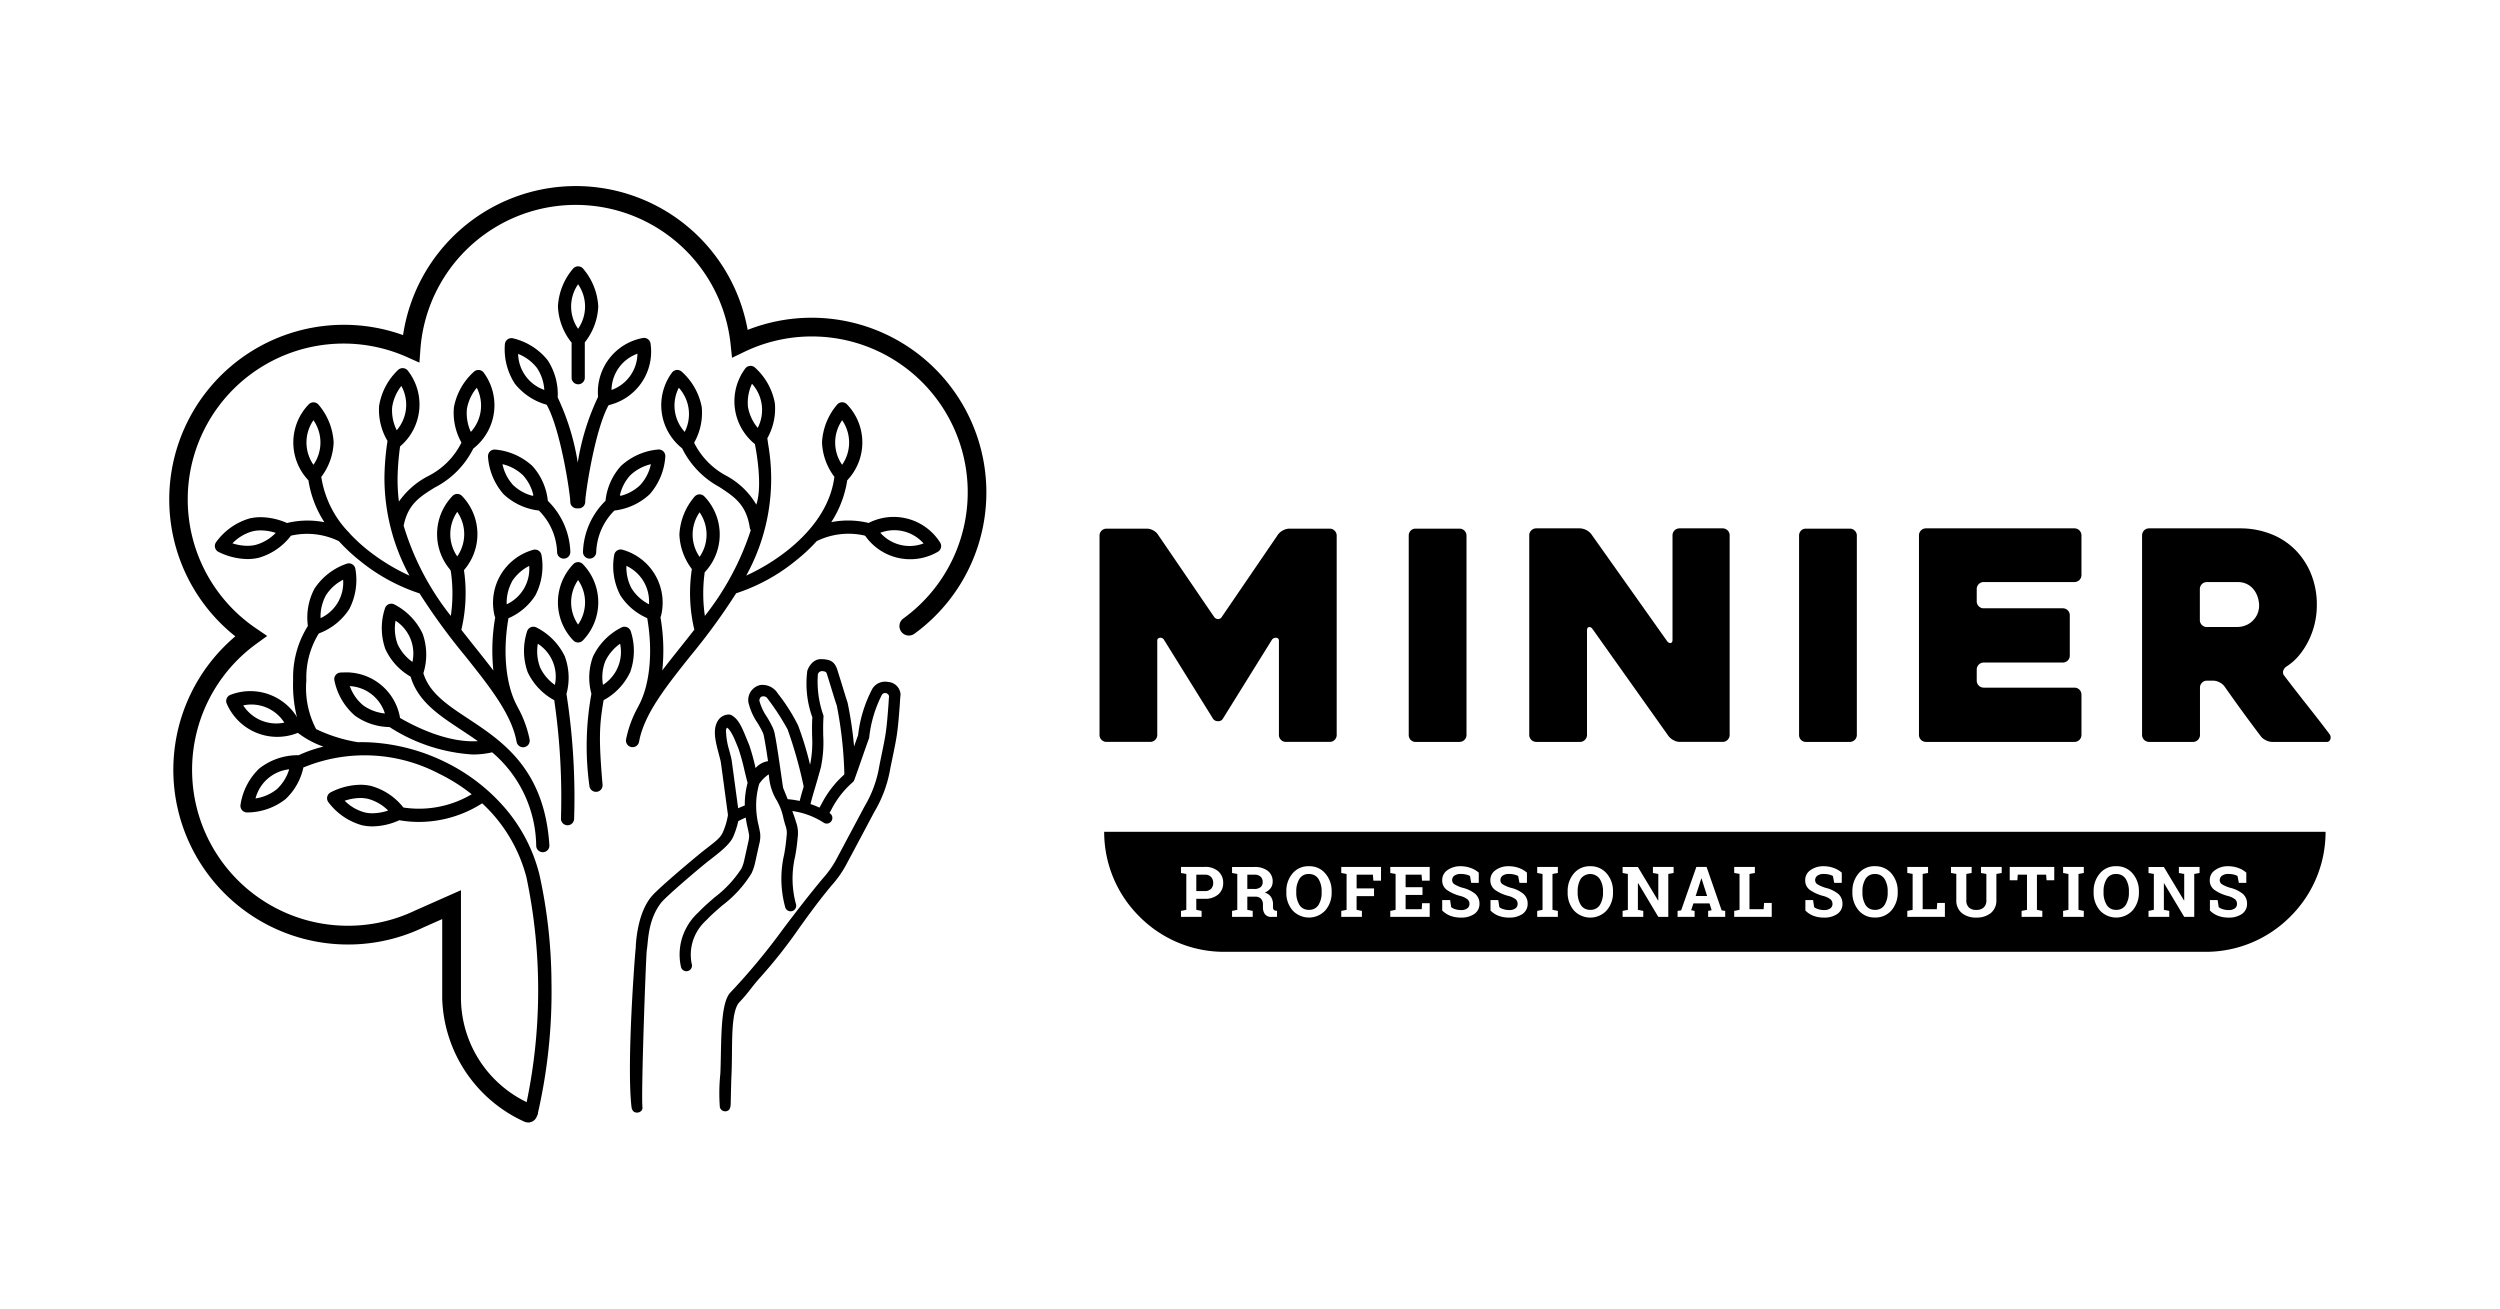 <svg xmlns="http://www.w3.org/2000/svg" xmlns:xlink="http://www.w3.org/1999/xlink" width="235" height="123" viewBox="0 0 235 123"><defs><clipPath id="clip-minier-solutions-logo"><rect width="235" height="123"></rect></clipPath></defs><g id="minier-solutions-logo" clip-path="url(#clip-minier-solutions-logo)"><g id="Groupe_4709" data-name="Groupe 4709" transform="translate(18156.684 -3260.51)"><path id="Trac&#xE9;_13" data-name="Trac&#xE9; 13" d="M100.061,208.572V227.3a.638.638,0,0,1-.191.466.629.629,0,0,1-.464.192h-4.12a.625.625,0,0,1-.464-.192.633.633,0,0,1-.191-.466v-8.83a.262.262,0,0,0-.248-.3.435.435,0,0,0-.413.192l-4.618,7.431a.478.478,0,0,1-.44.219.548.548,0,0,1-.467-.219l-4.618-7.431a.377.377,0,0,0-.384-.192.262.262,0,0,0-.248.3v8.83a.654.654,0,0,1-.654.658H78.422a.626.626,0,0,1-.464-.192.633.633,0,0,1-.191-.466V208.572a.653.653,0,0,1,.655-.658h3.82a1.2,1.2,0,0,1,.573.164,1.155,1.155,0,0,1,.437.384l5.277,7.733a.474.474,0,0,0,.384.219.408.408,0,0,0,.357-.219l5.278-7.733a1.4,1.4,0,0,1,.463-.384,1.2,1.2,0,0,1,.575-.164h3.819a.631.631,0,0,1,.464.192.642.642,0,0,1,.191.466" transform="translate(-18131.096 3102.29)"></path><path id="Trac&#xE9;_14" data-name="Trac&#xE9; 14" d="M126.552,227.959h-4.12a.617.617,0,0,1-.478-.192.658.658,0,0,1-.178-.466V208.572a.663.663,0,0,1,.178-.467.619.619,0,0,1,.478-.192h4.12a.628.628,0,0,1,.463.192.636.636,0,0,1,.191.467V227.3a.654.654,0,0,1-.654.658" transform="translate(-18146.039 3102.29)"></path><path id="Trac&#xE9;_15" data-name="Trac&#xE9; 15" d="M157.764,208.53v18.756a.655.655,0,0,1-.656.658h-4.051a1.207,1.207,0,0,1-.574-.164,1.417,1.417,0,0,1-.466-.384l-7.143-10.064c-.11-.145-.223-.205-.341-.178s-.178.133-.178.315v9.817a.628.628,0,0,1-.194.466.635.635,0,0,1-.468.193h-4.105a.657.657,0,0,1-.662-.658V208.53a.656.656,0,0,1,.658-.658H143.7a1.452,1.452,0,0,1,1.042.521l7.13,10.063c.11.147.223.211.343.192s.178-.118.178-.3V208.53a.654.654,0,0,1,.658-.658h4.058a.656.656,0,0,1,.658.658" transform="translate(-18151.861 3102.304)"></path><path id="Trac&#xE9;_16" data-name="Trac&#xE9; 16" d="M182.105,227.959h-4.12a.617.617,0,0,1-.478-.192.658.658,0,0,1-.178-.466V208.572a.663.663,0,0,1,.178-.467.619.619,0,0,1,.478-.192h4.12a.628.628,0,0,1,.463.192.636.636,0,0,1,.191.467V227.3a.654.654,0,0,1-.654.658" transform="translate(-18164.9 3102.29)"></path><path id="Trac&#xE9;_17" data-name="Trac&#xE9; 17" d="M199.824,213.576v1.152a.636.636,0,0,0,.192.466.629.629,0,0,0,.466.192h7.431a.653.653,0,0,1,.658.658v3.784a.654.654,0,0,1-.658.658h-7.431a.655.655,0,0,0-.658.658v1.042a.656.656,0,0,0,.658.658h8.529a.656.656,0,0,1,.658.658v3.785a.656.656,0,0,1-.658.658H195.052a.656.656,0,0,1-.658-.658V208.53a.656.656,0,0,1,.658-.658H209.01a.656.656,0,0,1,.658.658v3.73a.656.656,0,0,1-.658.658h-8.529a.656.656,0,0,0-.658.658" transform="translate(-18170.695 3102.304)"></path><path id="Trac&#xE9;_18" data-name="Trac&#xE9; 18" d="M232.241,217.141h2.892a2.061,2.061,0,0,0,.682-.124,1.957,1.957,0,0,0,.655-.384,2.063,2.063,0,0,0,.492-.645,2.022,2.022,0,0,0,.191-.9,2.642,2.642,0,0,0-.1-.644,2.3,2.3,0,0,0-.328-.713,1.919,1.919,0,0,0-.628-.576,1.878,1.878,0,0,0-.969-.233h-2.892a.654.654,0,0,0-.654.658v2.907a.636.636,0,0,0,.191.466.626.626,0,0,0,.463.192m-1.316,10.8h-4.107a.641.641,0,0,1-.468-.192.632.632,0,0,1-.194-.466V208.53a.656.656,0,0,1,.659-.658h8.528a7.87,7.87,0,0,1,2.935.535,6.6,6.6,0,0,1,2.29,1.495,6.921,6.921,0,0,1,1.481,2.276,7.665,7.665,0,0,1,.534,2.907,7.515,7.515,0,0,1-.2,1.742,7.6,7.6,0,0,1-.59,1.631,6.954,6.954,0,0,1-.905,1.384,5,5,0,0,1-1.179,1.029.756.756,0,0,0-.288.4.49.49,0,0,0,.1.452q1.043,1.371,2.194,2.825t2.057,2.66a.507.507,0,0,1,.083.479.342.342,0,0,1-.357.261h-5.1a1.362,1.362,0,0,1-.59-.151,1.26,1.26,0,0,1-.481-.37q-.873-1.151-1.732-2.331t-1.705-2.386a1.31,1.31,0,0,0-.464-.37,1.279,1.279,0,0,0-.573-.151h-.6a.628.628,0,0,0-.463.192.638.638,0,0,0-.191.466v4.443a.658.658,0,0,1-.662.658" transform="translate(-18181.48 3102.304)"></path><g id="Groupe_4707" data-name="Groupe 4707" transform="translate(-18140.758 3278)"><path id="Trac&#xE9;_1" data-name="Trac&#xE9; 1" d="M162.176,122a3.683,3.683,0,0,1,0-4.188,3.674,3.674,0,0,1,0,4.188m.462-5.667a.621.621,0,0,0-.922,0,5.165,5.165,0,0,0,0,7.145.621.621,0,0,0,.922,0,5.165,5.165,0,0,0,0-7.145" transform="translate(-123.762 -80.779)"></path><path id="Trac&#xE9;_2" data-name="Trac&#xE9; 2" d="M156.957,129.11a4.186,4.186,0,0,1-.2-2.186,3.679,3.679,0,0,1,1.6,3.868,4.18,4.18,0,0,1-1.407-1.681m2.354-.978a5.931,5.931,0,0,0-2.7-2.749.62.62,0,0,0-.851.353,5.937,5.937,0,0,0,.045,3.85,5.822,5.822,0,0,0,2.5,2.644,63.4,63.4,0,0,1,.631,11.12.62.62,0,0,0,.6.637h.017a.621.621,0,0,0,.62-.6,63.162,63.162,0,0,0-.72-11.749,5.758,5.758,0,0,0-.147-3.5" transform="translate(-122.125 -83.902)"></path><path id="Trac&#xE9;_3" data-name="Trac&#xE9; 3" d="M153.619,102.526a4.121,4.121,0,0,1,.972,1.872.58.58,0,0,0-.068.059,4.127,4.127,0,0,1-1.841-1.018,4.18,4.18,0,0,1-.993-1.958,4.165,4.165,0,0,1,1.93,1.044m-3.292-1.779a5.933,5.933,0,0,0,1.467,3.559,5.831,5.831,0,0,0,3.32,1.536,5.805,5.805,0,0,1,1.71,3.917.62.62,0,0,0,.619.6h.024a.62.62,0,0,0,.6-.644,7.044,7.044,0,0,0-2.114-4.785,5.787,5.787,0,0,0-1.441-3.266,5.932,5.932,0,0,0-3.522-1.556.621.621,0,0,0-.66.643" transform="translate(-120.382 -75.338)"></path><path id="Trac&#xE9;_4" data-name="Trac&#xE9; 4" d="M155.729,87.038a4.18,4.18,0,0,1,.7,2.08,3.682,3.682,0,0,1-2.462-3.387,4.181,4.181,0,0,1,1.76,1.308m6.686,2.471c-.778-.229-.954.311-.954.311a22.62,22.62,0,0,0-1.886,6.126,22.642,22.642,0,0,0-1.886-6.126,5.823,5.823,0,0,0-.956-3.513,5.929,5.929,0,0,0-3.262-2.045.62.62,0,0,0-.745.542,5.933,5.933,0,0,0,.941,3.733,5.8,5.8,0,0,0,2.987,1.973c1.326,2.351,2.218,8.439,2.218,9.124a.621.621,0,0,0,.621.62.567.567,0,0,1,.164,0,.621.621,0,0,0,.621-.62c0-.685.892-6.774,2.218-9.124,0,0,.7-.773-.081-1" transform="translate(-121.19 -69.955)"></path><path id="Trac&#xE9;_5" data-name="Trac&#xE9; 5" d="M174.316,90.256a3.68,3.68,0,0,1,.554,4.151,3.675,3.675,0,0,1-.554-4.151m6.5,1.781a4.18,4.18,0,0,1,.38-2.159,3.674,3.674,0,0,1,.539,4.15,4.188,4.188,0,0,1-.919-1.991m8.856,1.275a3.671,3.671,0,0,1,0,4.181h-.007a3.678,3.678,0,0,1,.005-4.181m-19.783,15.827a4.179,4.179,0,0,1-.495-2.139,3.682,3.682,0,0,1,2.119,3.609l0,0a4.184,4.184,0,0,1-1.621-1.471m6.38-7.171a3.673,3.673,0,0,1,0,4.187,3.679,3.679,0,0,1,0-4.187m5.337-.719a7.223,7.223,0,0,0-2.815-2.714,7.1,7.1,0,0,1-3.035-3.109,5.713,5.713,0,0,0,.717-3.345,5.932,5.932,0,0,0-1.9-3.35.62.62,0,0,0-.913.122,5.165,5.165,0,0,0,.948,7.081l.019.015a8.309,8.309,0,0,0,3.485,3.626c1.424.927,2.549,1.658,2.877,3.839a.629.629,0,0,0,.09.24,25.952,25.952,0,0,1-4.313,8.047,14.6,14.6,0,0,1-.016-4.1,5.162,5.162,0,0,0-.023-7.118.62.62,0,0,0-.922,0,5.933,5.933,0,0,0-1.434,3.572,5.725,5.725,0,0,0,1.172,3.243,14.949,14.949,0,0,0,.232,5.7c-.442.569-.886,1.127-1.326,1.679-.577.725-1.147,1.44-1.685,2.149a18.127,18.127,0,0,0-.173-5,.638.638,0,0,0,.066-.176,5.165,5.165,0,0,0-3.617-6.162.62.62,0,0,0-.794.467,5.93,5.93,0,0,0,.571,3.807,5.66,5.66,0,0,0,2.53,2.15c.551,3.167.254,6.276-.807,8.235a.548.548,0,0,0-.035.079,10.506,10.506,0,0,0-1.147,3.085.62.62,0,0,0,.5.721.639.639,0,0,0,.112.01.62.62,0,0,0,.61-.509c.471-2.591,2.5-5.134,4.841-8.08a58.976,58.976,0,0,0,4.284-5.875,17.473,17.473,0,0,0,5.628-3.085,16.583,16.583,0,0,0,1.95-1.821,6.788,6.788,0,0,1,4.508-.52.618.618,0,0,0,.741-.464.485.485,0,0,0-.369-.722,8.227,8.227,0,0,0-3.515-.076,9.986,9.986,0,0,0,1.5-3.934,5.166,5.166,0,0,0-.014-7.129.621.621,0,0,0-.922,0,5.934,5.934,0,0,0-1.434,3.572,5.717,5.717,0,0,0,1.162,3.23c-.39,3.107-2.565,5.447-4.377,6.892a18.934,18.934,0,0,1-3.909,2.391,18.809,18.809,0,0,0,2.071-12.288l-.089-.618a5.69,5.69,0,0,0,.709-3.3,5.937,5.937,0,0,0-1.883-3.358.62.62,0,0,0-.914.119,5.165,5.165,0,0,0,.919,7.083S182.264,99.321,181.6,101.249Z" transform="translate(-126.435 -71.297)"></path><path id="Trac&#xE9;_6" data-name="Trac&#xE9; 6" d="M127.506,139.8a3.281,3.281,0,0,1-.717-.077,4.179,4.179,0,0,1-1.9-1.1,4.7,4.7,0,0,1,1.467-.258,3.285,3.285,0,0,1,.718.077,4.182,4.182,0,0,1,1.9,1.1,4.713,4.713,0,0,1-1.468.257m-8.987-2.268a4.2,4.2,0,0,1-2.012.876,3.679,3.679,0,0,1,3.164-2.74,4.186,4.186,0,0,1-1.152,1.864m4.6-18.211a4.176,4.176,0,0,1,1.623-1.473,3.675,3.675,0,0,1-2.119,3.609,4.18,4.18,0,0,1,.5-2.136m19.881,48.87a51.106,51.106,0,0,0,1.324-12.473,48.121,48.121,0,0,0-1.135-10.163,15.27,15.27,0,0,0-3.375-6.407,17.7,17.7,0,0,0-5.588-4.216,18.215,18.215,0,0,0-6.9-1.794c-.4-.022-.8-.026-1.2-.018a14.355,14.355,0,0,1-3.926-1.232,8.371,8.371,0,0,1-.918-4.591,7.853,7.853,0,0,1,1.173-4.4,5.837,5.837,0,0,0,2.86-2.288,5.929,5.929,0,0,0,.571-3.807.62.62,0,0,0-.795-.466,5.926,5.926,0,0,0-3.046,2.354,5.788,5.788,0,0,0-.619,3.5,9.063,9.063,0,0,0-1.386,5.064,12.484,12.484,0,0,0,.367,3.554l-.681-.39.461,1.587a8.684,8.684,0,0,0,2.693,1.53,12.97,12.97,0,0,0-2.25.774.736.736,0,0,0-.071.039.641.641,0,0,0-.071-.006h-.033a5.857,5.857,0,0,0-3.605,1.257,5.931,5.931,0,0,0-1.759,3.424.622.622,0,0,0,.6.7h.033a5.858,5.858,0,0,0,3.606-1.257,5.708,5.708,0,0,0,1.676-2.981.6.6,0,0,0,.135-.043,15.033,15.033,0,0,1,12.539.6,16.712,16.712,0,0,1,3.145,1.971,9.719,9.719,0,0,1-6.422,1.246,5.838,5.838,0,0,0-3.058-2.032,4.526,4.526,0,0,0-.989-.106,6.318,6.318,0,0,0-2.811.725.62.62,0,0,0-.2.9,5.928,5.928,0,0,0,3.172,2.181,4.517,4.517,0,0,0,.988.106,6.28,6.28,0,0,0,2.518-.579,10.6,10.6,0,0,0,1.843.161,11.062,11.062,0,0,0,5.943-1.75,14.392,14.392,0,0,1,4.168,6.982,51.634,51.634,0,0,1-.143,21.831" transform="translate(-108.415 -80.842)"></path><path id="Trac&#xE9;_7" data-name="Trac&#xE9; 7" d="M134.4,125.83a4.179,4.179,0,0,1-.186-2.185,3.674,3.674,0,0,1,1.584,3.874,4.181,4.181,0,0,1-1.4-1.689m-3.24,5.76a4.178,4.178,0,0,1-1.248-1.8,3.673,3.673,0,0,1,3.3,2.573,4.211,4.211,0,0,1-2.052-.771m3.477,1.192a5.129,5.129,0,0,0-5.35-4.275c-.153,0-.248.007-.258.007a.621.621,0,0,0-.567.726,5.934,5.934,0,0,0,1.935,3.328,5.718,5.718,0,0,0,3.252,1.07l.013.009a16.216,16.216,0,0,0,7.8,2.571,7.972,7.972,0,0,0,1.831-.205,11.713,11.713,0,0,1,4.143,8.808.62.62,0,0,0,.618.581h.04a.621.621,0,0,0,.58-.659c-.458-7.159-4.443-9.789-7.644-11.9-1.936-1.278-3.634-2.4-4.2-4.265a5.855,5.855,0,0,0-.069-3.711,5.931,5.931,0,0,0-2.679-2.764.621.621,0,0,0-.853.349,5.934,5.934,0,0,0,.024,3.849,5.762,5.762,0,0,0,2.377,2.6c.68,2.312,2.648,3.611,4.722,4.979.525.347,1.063.7,1.595,1.082-2.788.174-5.79-1.3-7.309-2.178" transform="translate(-112.956 -82.787)"></path><path id="Trac&#xE9;_8" data-name="Trac&#xE9; 8" d="M114.986,103.859a3.322,3.322,0,0,1,.777-.089,4.744,4.744,0,0,1,1.413.234,4.165,4.165,0,0,1-1.884,1.127,3.322,3.322,0,0,1-.777.088,4.753,4.753,0,0,1-1.41-.232,4.178,4.178,0,0,1,1.88-1.128m5.739-10.441a3.672,3.672,0,0,1,0,4.181h-.007a3.678,3.678,0,0,1,0-4.182m7.4-1.211a4.181,4.181,0,0,1,.868-2.013,3.673,3.673,0,0,1-.435,4.163,4.179,4.179,0,0,1-.433-2.15m7.03.145a4.184,4.184,0,0,1,.926-1.987,3.674,3.674,0,0,1-.557,4.15,4.163,4.163,0,0,1-.369-2.163m4.224,16.231A4.185,4.185,0,0,1,141,107.109a3.672,3.672,0,0,1-2.116,3.608l0,0a4.186,4.186,0,0,1,.5-2.133m-5.22-1.871c-.762,0-.515,1-.515,1a14.59,14.59,0,0,1-.016,4.095,25.365,25.365,0,0,1-4.434-8.48c.408-2.03,1.525-2.722,2.928-3.59a8.253,8.253,0,0,0,3.619-3.661c.016-.011.031-.022.046-.035a5.166,5.166,0,0,0,.948-7.082.62.62,0,0,0-.913-.122,5.933,5.933,0,0,0-1.9,3.35,5.7,5.7,0,0,0,.707,3.327,7.019,7.019,0,0,1-3.164,3.167,7.623,7.623,0,0,0-2.716,2.38,16.685,16.685,0,0,1-.125-2.308,24.356,24.356,0,0,1,.236-2.879,5.164,5.164,0,0,0,.743-7.1.62.62,0,0,0-.917-.1,5.936,5.936,0,0,0-1.8,3.4,5.7,5.7,0,0,0,.791,3.286,24.34,24.34,0,0,0-.288,3.417,19.191,19.191,0,0,0,2.35,9.244,18.91,18.91,0,0,1-3.909-2.391,15.449,15.449,0,0,1-1.73-1.6.631.631,0,0,0-.131-.151l-.017-.013a9.573,9.573,0,0,1-2.5-5.126,5.721,5.721,0,0,0,1.162-3.231,5.934,5.934,0,0,0-1.434-3.572.62.62,0,0,0-.922,0,5.163,5.163,0,0,0-.014,7.128,9.986,9.986,0,0,0,1.5,3.934,8.238,8.238,0,0,0-3.515.076,6.33,6.33,0,0,0-2.467-.548,4.593,4.593,0,0,0-1.069.123,5.935,5.935,0,0,0-3.136,2.234.621.621,0,0,0,.217.9,6.353,6.353,0,0,0,2.74.68,4.553,4.553,0,0,0,1.069-.124,5.831,5.831,0,0,0,3.018-2.074,6.791,6.791,0,0,1,4.509.519,16.527,16.527,0,0,0,1.95,1.821,17.446,17.446,0,0,0,5.628,3.085,58.985,58.985,0,0,0,4.284,5.876c2.345,2.945,4.37,5.489,4.841,8.079a.62.62,0,0,0,.61.51.593.593,0,0,0,.112-.011.62.62,0,0,0,.5-.721,10.518,10.518,0,0,0-1.147-3.084.747.747,0,0,0-.035-.079c-1.062-1.96-1.359-5.068-.808-8.235a5.659,5.659,0,0,0,2.531-2.15,5.93,5.93,0,0,0,.571-3.807.619.619,0,0,0-.795-.466,5.165,5.165,0,0,0-3.617,6.161.622.622,0,0,0,.066.176,18.131,18.131,0,0,0-.173,5c-.538-.709-1.108-1.425-1.685-2.15-.439-.551-.884-1.11-1.326-1.678a14.953,14.953,0,0,0,.232-5.7s-.053-.7-.693-.7" transform="translate(-107.182 -71.403)"></path><path id="Trac&#xE9;_9" data-name="Trac&#xE9; 9" d="M166.113,128.607a4.185,4.185,0,0,1,1.409-1.683,3.681,3.681,0,0,1-1.608,3.866,4.175,4.175,0,0,1,.2-2.183m-.141,3.623a5.822,5.822,0,0,0,2.5-2.644,5.933,5.933,0,0,0,.046-3.849.621.621,0,0,0-.851-.353,5.931,5.931,0,0,0-2.695,2.748,5.753,5.753,0,0,0-.147,3.5,27.249,27.249,0,0,0-.189,8.645.62.62,0,0,0,.653.567h.018a.62.62,0,0,0,.565-.671c-.37-4.323-.305-5.6.1-7.944" transform="translate(-125.159 -83.902)"></path><path id="Trac&#xE9;_10" data-name="Trac&#xE9; 10" d="M170.233,101.484a4.171,4.171,0,0,1-1,1.956,4.115,4.115,0,0,1-1.84,1.017.623.623,0,0,0-.071-.061,4.109,4.109,0,0,1,.974-1.869,4.179,4.179,0,0,1,1.932-1.042m-4.263,3.442a7.044,7.044,0,0,0-2.114,4.785.62.62,0,0,0,.6.644h.024a.621.621,0,0,0,.62-.6,5.8,5.8,0,0,1,1.709-3.917,5.833,5.833,0,0,0,3.32-1.536,5.933,5.933,0,0,0,1.467-3.559.621.621,0,0,0-.66-.643,5.929,5.929,0,0,0-3.521,1.556,5.784,5.784,0,0,0-1.442,3.266" transform="translate(-124.976 -75.338)"></path><path id="Trac&#xE9;_11" data-name="Trac&#xE9; 11" d="M162.178,75.718a3.673,3.673,0,0,1,0,4.187,3.679,3.679,0,0,1,0-4.187m-.609,5.556V84.5a.62.62,0,1,0,1.241,0V81.274a.584.584,0,0,0-.007-.09,5.807,5.807,0,0,0,1.271-3.374,5.933,5.933,0,0,0-1.434-3.572.62.62,0,0,0-.922,0,5.929,5.929,0,0,0-1.434,3.572,5.817,5.817,0,0,0,1.29,3.4c0,.022,0,.044,0,.065" transform="translate(-123.764 -66.486)"></path><path id="Trac&#xE9;_12" data-name="Trac&#xE9; 12" d="M138.706,150.627a.888.888,0,0,1-.343-.069,13.148,13.148,0,0,1-7.734-11.586c0-5.113,0-.092,0-.092v-7.37l-1.756.778a16.422,16.422,0,0,1-17.692-27.356,16.423,16.423,0,0,1,15.769-28.316,16.412,16.412,0,0,1,32.39-.491,16.423,16.423,0,0,1,15.675,28.564.886.886,0,1,1-1.041-1.434A14.65,14.65,0,0,0,159.007,78.2l-1.136.549L157.74,77.5a14.639,14.639,0,0,0-29.16.443l-.093,1.259-1.152-.515a14.65,14.65,0,0,0-14.2,25.5l1.042.709-1.02.74a14.649,14.649,0,0,0,14.962,25.052l4.272-1.893v10.047a10.918,10.918,0,0,0,6.655,10.091.886.886,0,0,1-.344,1.7" transform="translate(-104.987 -62.606)"></path><path id="Trac&#xE9;_19" data-name="Trac&#xE9; 19" d="M144.979,112.3a3.683,3.683,0,0,1,0-4.188,3.674,3.674,0,0,1,0,4.188m.462-5.667a.62.62,0,0,0-.922,0,5.165,5.165,0,0,0,0,7.145.621.621,0,0,0,.922,0,5.165,5.165,0,0,0,0-7.145" transform="translate(-117.924 -77.487)"></path><path id="Trac&#xE9;_20" data-name="Trac&#xE9; 20" d="M209.381,112.2a3.682,3.682,0,0,1-4.066-1,3.672,3.672,0,0,1,4.066,1m-5.394-1.8a.62.62,0,0,0-.219.895,5.165,5.165,0,0,0,6.939,1.7.622.622,0,0,0,.22-.895,5.166,5.166,0,0,0-6.939-1.7" transform="translate(-138.491 -78.608)"></path><path id="Trac&#xE9;_21" data-name="Trac&#xE9; 21" d="M118.53,137.471a3.683,3.683,0,0,1-3.862-1.62,3.673,3.673,0,0,1,3.862,1.62m-5.048-2.617a.62.62,0,0,0-.356.85,5.165,5.165,0,0,0,6.589,2.762.621.621,0,0,0,.357-.85,5.166,5.166,0,0,0-6.589-2.762" transform="translate(-107.73 -87.035)"></path><path id="Trac&#xE9;_22" data-name="Trac&#xE9; 22" d="M167.264,89.1A3.679,3.679,0,0,1,169.7,85.7a3.673,3.673,0,0,1-2.434,3.408m3.669-4.344a.621.621,0,0,0-.75-.536,5.166,5.166,0,0,0-4.151,5.815.621.621,0,0,0,.75.536,5.166,5.166,0,0,0,4.151-5.815" transform="translate(-125.707 -69.941)"></path><path id="Trac&#xE9;_23" data-name="Trac&#xE9; 23" d="M179.524,172.175Zm9.685-27.133Zm-3.329,7.972-4.3-11.453a7.742,7.742,0,0,0-.264,2.124c-.211.081-.421.169-.624.263l-.238-1.758c-.121-.9-.242-1.8-.368-2.72-.026-.182-.094-.445-.189-.8l-.053-.2a6.878,6.878,0,0,1-.29-1.672.561.561,0,0,1,.087-.424c.089.017.386.32.739,1.145.116.271.215.516.28.679l.073.18a20.21,20.21,0,0,1,.558,2.034c.1.41.192.8.29,1.155m7.585,3.056h0Zm-4.988-7.4-.027-.149a2.623,2.623,0,0,0-.219-.732,9.948,9.948,0,0,0-.55-1,4.98,4.98,0,0,1-.7-1.519s.022-.364.293-.39a.462.462,0,0,1,.446.157l.012.018a23.278,23.278,0,0,1,1.907,2.927,41.068,41.068,0,0,1,1.512,5.373c-.143.481-.268.91-.376,1.352a8.85,8.85,0,0,0-1.129-.166l-.434-1.081-.17-1.171c-.167-1.168-.4-2.769-.561-3.621m4.311,2.749a11.326,11.326,0,0,0,.194-2.871c-.007-.585-.014-1.19.028-1.724a.527.527,0,0,0-.019-.186,9.427,9.427,0,0,1-.511-3.817.393.393,0,0,1,.417-.313c.341.007.4.169.409.2l.008.028c.139.427.289.919.446,1.434.167.548.339,1.114.5,1.584a38.006,38.006,0,0,1,.709,6.416l-.026.074a9.5,9.5,0,0,0-2.147,2.8l-.164.293a8.463,8.463,0,0,0-.843-.338c.112-.468.248-.927.406-1.46.171-.579.365-1.235.6-2.111m6.334-7.893a1.406,1.406,0,0,0-1.528.63,12.306,12.306,0,0,0-1.339,4.358c-.123.338-.251.7-.38,1.067a35.248,35.248,0,0,0-.61-4.127c-.154-.466-.318-1-.478-1.528l-.021-.066c-.076-.25-.153-.5-.227-.732s-.144-.456-.208-.667c-.275-.9-.7-1.066-1.539-1.091-.933-.024-1.292,1.028-1.311,1.086a9.342,9.342,0,0,0,.473,4.383c-.038.553-.03,1.147-.024,1.74a10.629,10.629,0,0,1-.159,2.572c-.012.046-.024.09-.036.135a30.712,30.712,0,0,0-1.12-3.683,16.881,16.881,0,0,0-1.907-3,1.686,1.686,0,0,0-1.646-.8,1.445,1.445,0,0,0-1.121,1.617,5.692,5.692,0,0,0,.839,1.917,8.963,8.963,0,0,1,.5.9,1.6,1.6,0,0,1,.139.476l.03.161c.105.544.236,1.4.338,2.085a1.976,1.976,0,0,0-1.172.649,20.455,20.455,0,0,0-.6-2.177c-.108-.248-.223-.53-.343-.828-.526-1.3-.822-1.654-1.289-1.946a.469.469,0,0,0-.305-.079,1.2,1.2,0,0,0-.943.491c-.6.827-.292,2.014.011,3.161l.043.162c.068.259.145.553.164.683.127.913.248,1.813.368,2.714.1.739.2,1.479.3,2.229a6.487,6.487,0,0,1-.474,1.613c-.285.69-1.023,1.075-2.376,2.2-1.485,1.23-3.428,2.893-4.163,3.656-1.625,1.684-1.65,5.025-1.658,5.065-.056.312-.865,10.746-.4,14.882.034.313.17.5.4.549a.53.53,0,0,0,.121.014.565.565,0,0,0,.371-.136.408.408,0,0,0,.142-.352c-.141-1.366.328-14.23.406-14.768.143-.778.069-2.821,1.341-4.462.446-.576,3.342-3.037,4.164-3.7.855-.695,2.261-1.648,2.629-2.537a8.121,8.121,0,0,0,.468-1.446c.232-.122.467-.234.7-.336a9.494,9.494,0,0,0,.182.977c.052.232.1.45.137.689a2.523,2.523,0,0,1-.09.67c-.1.468-.205.943-.31,1.4l-.059.269a3.4,3.4,0,0,1-.266.795,10.614,10.614,0,0,1-2.516,2.7c-.483.42-.94.816-1.318,1.2l-.219.221a5.418,5.418,0,0,0-1.072,1.353,5.3,5.3,0,0,0-.549,3.8.525.525,0,0,0,.256.31.516.516,0,0,0,.4.038.525.525,0,0,0,.349-.656,4.3,4.3,0,0,1,.472-3,4.464,4.464,0,0,1,.895-1.113l.218-.222c.355-.362.8-.748,1.271-1.157a11.015,11.015,0,0,0,2.758-3.023,4.47,4.47,0,0,0,.347-1.029l.06-.267c.1-.462.211-.942.312-1.413a2.942,2.942,0,0,0,.1-1.048c-.04-.267-.1-.519-.153-.774a7.608,7.608,0,0,1-.184-1.065,7.323,7.323,0,0,1,.245-2.821,3.3,3.3,0,0,1,.883-.888.27.27,0,0,1,.034.117,5.111,5.111,0,0,0,.629,2.154,5.462,5.462,0,0,1,.734,1.86c.061.234.122.466.192.691a2,2,0,0,1,.1,1.006,17.029,17.029,0,0,1-.227,1.7,10.119,10.119,0,0,0,.1,4.957.526.526,0,0,0,1.013-.286,9.117,9.117,0,0,1-.079-4.5,17.354,17.354,0,0,0,.24-1.8,2.953,2.953,0,0,0-.145-1.386c-.1-.336-.22-.683-.361-1.072a7.3,7.3,0,0,1,2.923,1.079.525.525,0,0,0,.7-.069l.038-.047a.522.522,0,0,0,.1-.392.528.528,0,0,0-.216-.347l-.051-.036c.055-.1.11-.2.167-.3a8.535,8.535,0,0,1,2.018-2.594.535.535,0,0,0,.149-.217c.217-.6.451-1.269.688-1.948.227-.656.464-1.334.683-1.934a.706.706,0,0,0,.028-.112,11.569,11.569,0,0,1,1.185-3.99.366.366,0,0,1,.366-.181.414.414,0,0,1,.316.283c-.022.24-.028.351-.036.483-.005.1-.011.2-.025.38-.061.81-.118,1.575-.223,2.39-.086.664-.263,1.518-.438,2.358-.069.336-.14.674-.2,1a10.87,10.87,0,0,1-1.39,3.772l-1.086,2.041c-.5.935-1.01,1.9-1.524,2.856a9.032,9.032,0,0,1-1.28,1.833c-1.375,1.642-2.562,3.2-3.709,4.712a60.643,60.643,0,0,1-5.015,6.052c-.783.835-.835,3.387-.885,5.856-.013.614-.024,1.213-.048,1.759a17.75,17.75,0,0,0-.047,3.157.525.525,0,0,0,.649.365c.279-.079.353-.325.369-.63.01-.2.03-1.727.079-2.846.028-.633.034-1.3.041-1.96.019-2.016.039-4.1.7-4.8a15.087,15.087,0,0,0,1.051-1.238c.3-.382.614-.776.949-1.14a46.754,46.754,0,0,0,3.636-4.618c.907-1.263,1.847-2.568,3.041-3.994a9.925,9.925,0,0,0,1.4-2.01c.5-.929,1-1.87,1.485-2.782l.042-.079q.541-1.018,1.085-2.039a11.829,11.829,0,0,0,1.493-4.062c.066-.334.136-.673.207-1.01.184-.889.359-1.728.448-2.423.108-.837.169-1.652.229-2.446.014-.186.02-.295.026-.393.007-.131.014-.244.037-.5l.02-.208a1.259,1.259,0,0,0-1.1-1.158" transform="translate(-127.231 -85.461)"></path></g><g id="Groupe_4708" data-name="Groupe 4708" transform="translate(-18052.891 3338.697)"><path id="Soustraction_88" data-name="Soustraction 88" d="M103.533,11.285H11.279A11.2,11.2,0,0,1,3.314,7.969,11.193,11.193,0,0,1,0,0H114.811A11.2,11.2,0,0,1,111.5,7.969,11.2,11.2,0,0,1,103.533,11.285Zm.406-4.866h0V7.4a2.124,2.124,0,0,0,.754.493,2.709,2.709,0,0,0,1.006.173,2.119,2.119,0,0,0,1.256-.345,1.129,1.129,0,0,0,.475-.95,1.2,1.2,0,0,0-.4-.937,2.986,2.986,0,0,0-1.18-.567,3.08,3.08,0,0,1-.766-.327.451.451,0,0,1-.221-.388.523.523,0,0,1,.217-.426.978.978,0,0,1,.592-.16,2.244,2.244,0,0,1,.506.055,1.391,1.391,0,0,1,.355.136l.127.647h.7V3.842a2.2,2.2,0,0,0-.746-.437,2.783,2.783,0,0,0-.986-.167,2.011,2.011,0,0,0-1.215.376,1.1,1.1,0,0,0-.488.931,1.077,1.077,0,0,0,.432.913,3.844,3.844,0,0,0,1.264.574,1.94,1.94,0,0,1,.674.308.545.545,0,0,1,.189.438.5.5,0,0,1-.2.419.915.915,0,0,1-.584.161,1.647,1.647,0,0,1-.545-.081,1.079,1.079,0,0,1-.389-.191l-.1-.666h-.729ZM95.129,3.238a1.9,1.9,0,0,0-1.535.678,2.521,2.521,0,0,0-.586,1.7v.068a2.53,2.53,0,0,0,.586,1.708,2.1,2.1,0,0,0,3.078,0,2.514,2.514,0,0,0,.592-1.708V5.618a2.5,2.5,0,0,0-.592-1.7A1.931,1.931,0,0,0,95.129,3.238ZM79.6,3.3h0v.568l.5.092V6.419a1.518,1.518,0,0,0,.518,1.221,2.071,2.071,0,0,0,1.355.425,2.1,2.1,0,0,0,1.371-.425,1.515,1.515,0,0,0,.523-1.221V3.965l.5-.092V3.305H82.42v.568l.506.092V6.419a.893.893,0,0,1-.254.7.988.988,0,0,1-.7.228.971.971,0,0,1-.684-.228.908.908,0,0,1-.246-.7V3.965l.5-.092V3.305H79.6Zm-7.152-.067a1.917,1.917,0,0,0-1.529.678,2.521,2.521,0,0,0-.586,1.7v.068a2.53,2.53,0,0,0,.586,1.708,1.928,1.928,0,0,0,1.535.672A1.961,1.961,0,0,0,74,7.394a2.526,2.526,0,0,0,.592-1.708V5.618A2.516,2.516,0,0,0,74,3.916,1.959,1.959,0,0,0,72.449,3.238ZM65.912,6.419h0V7.4a2.076,2.076,0,0,0,.748.493,2.705,2.705,0,0,0,1,.173,2.109,2.109,0,0,0,1.258-.345,1.109,1.109,0,0,0,.48-.95,1.2,1.2,0,0,0-.4-.937,3.044,3.044,0,0,0-1.186-.567,3.16,3.16,0,0,1-.76-.327.451.451,0,0,1-.221-.388.524.524,0,0,1,.211-.426.982.982,0,0,1,.6-.16,2.18,2.18,0,0,1,.5.055,1.426,1.426,0,0,1,.357.136l.125.647h.709V3.842a2.268,2.268,0,0,0-.752-.437,2.776,2.776,0,0,0-.988-.167,2.043,2.043,0,0,0-1.213.376,1.1,1.1,0,0,0-.482.931,1.089,1.089,0,0,0,.426.913,3.907,3.907,0,0,0,1.264.574,1.907,1.907,0,0,1,.672.308.55.55,0,0,1,.2.438.5.5,0,0,1-.2.419.951.951,0,0,1-.592.161,1.671,1.671,0,0,1-.541-.081,1.166,1.166,0,0,1-.391-.191l-.1-.666h-.723ZM45.686,3.238a1.926,1.926,0,0,0-1.535.678,2.52,2.52,0,0,0-.584,1.7v.068a2.529,2.529,0,0,0,.584,1.708,2.1,2.1,0,0,0,3.084,0,2.471,2.471,0,0,0,.592-1.708V5.618a2.493,2.493,0,0,0-.592-1.7A1.954,1.954,0,0,0,45.686,3.238ZM36.314,6.419h0V7.4a2.083,2.083,0,0,0,.744.493,2.762,2.762,0,0,0,1.012.173,2.132,2.132,0,0,0,1.26-.345,1.129,1.129,0,0,0,.475-.95,1.184,1.184,0,0,0-.4-.937,2.927,2.927,0,0,0-1.176-.567,3.012,3.012,0,0,1-.766-.327.443.443,0,0,1-.217-.388.53.53,0,0,1,.205-.426,1,1,0,0,1,.6-.16,2.16,2.16,0,0,1,.5.055,1.559,1.559,0,0,1,.363.136l.125.647h.7V3.842a2.3,2.3,0,0,0-.744-.437A2.813,2.813,0,0,0,38,3.238a2.021,2.021,0,0,0-1.219.376,1.1,1.1,0,0,0-.48.931,1.1,1.1,0,0,0,.432.913A3.737,3.737,0,0,0,38,6.031a1.9,1.9,0,0,1,.67.308.551.551,0,0,1,.193.438.5.5,0,0,1-.2.419.941.941,0,0,1-.588.161,1.639,1.639,0,0,1-.541-.081,1.022,1.022,0,0,1-.389-.191l-.1-.666h-.727Zm-4.539,0h0V7.4a2.2,2.2,0,0,0,.752.493,2.762,2.762,0,0,0,1.012.173A2.125,2.125,0,0,0,34.8,7.721a1.126,1.126,0,0,0,.477-.95,1.2,1.2,0,0,0-.4-.937A3.008,3.008,0,0,0,33.7,5.266a2.948,2.948,0,0,1-.766-.327.453.453,0,0,1-.225-.388.511.511,0,0,1,.211-.426,1.008,1.008,0,0,1,.6-.16,2.244,2.244,0,0,1,.506.055,1.629,1.629,0,0,1,.359.136l.115.647h.711V3.842a2.266,2.266,0,0,0-.748-.437,2.793,2.793,0,0,0-.992-.167,2.049,2.049,0,0,0-1.215.376,1.107,1.107,0,0,0-.48.931,1.082,1.082,0,0,0,.426.913,3.888,3.888,0,0,0,1.27.574,1.826,1.826,0,0,1,.666.308.543.543,0,0,1,.2.438.5.5,0,0,1-.205.419.934.934,0,0,1-.584.161,1.686,1.686,0,0,1-.549-.081,1.032,1.032,0,0,1-.381-.191l-.1-.666h-.734ZM19.24,3.238a1.915,1.915,0,0,0-1.535.678,2.518,2.518,0,0,0-.58,1.7v.068a2.477,2.477,0,0,0,.586,1.708,2.1,2.1,0,0,0,3.076,0,2.505,2.505,0,0,0,.594-1.708V5.618a2.5,2.5,0,0,0-.594-1.7A1.933,1.933,0,0,0,19.24,3.238Zm78.928.067v.568l.5.092V7.338l-.5.1V8h1.949V7.437l-.506-.1v-2.5h.018L101.523,8h.943V3.965l.5-.092V3.305h-1.943v.568l.5.092v2.5h-.014l-1.9-3.157H98.168Zm-8.029,0h0v.568l.5.092V7.338l-.5.1V8h1.945V7.437l-.5-.1V3.965l.5-.092V3.305H90.139Zm-4.26.729h.865V7.338l-.506.1V8h1.947V7.437l-.506-.1V4.033h.863l.043.524h.723V3.305H85.121V4.557h.721l.035-.523ZM75.494,3.3h0v.568l.5.092V7.338l-.5.1V8h3.533V6.691h-.719l-.043.585H76.938V3.965l.506-.092V3.305H75.494Zm-16.271,0h0v.568l.5.092V7.338l-.5.1V8H62.75V6.691h-.717l-.047.585H60.658V3.965l.506-.092V3.305H59.223ZM55.379,6.734H56.9l.2.641-.328.062V8h1.605V7.437l-.334-.049L56.625,3.305h-.961l-1.43,4.083-.334.049V8h1.6V7.437l-.324-.062.207-.64ZM48.732,3.305v.568l.494.092V7.338l-.494.1V8h1.943V7.437l-.506-.1v-2.5H50.2L52.088,8h.938V3.965l.5-.092V3.305H51.582v.568l.506.092v2.5h-.02l-1.9-3.157H48.732Zm-8.027,0h0v.568l.5.092V7.338l-.5.1V8h1.941V7.437l-.506-.1V3.965l.506-.092V3.305H40.705Zm-13.812,0h0v.568l.5.092V7.338l-.5.1V8H30.6V6.715h-.715l-.037.561H28.334V5.938H29.92V5.211H28.334V4.033h1.5l.043.561H30.6V3.305H26.893Zm-4.607,0h0v.568l.5.092V7.338l-.5.1V8h1.941V7.437l-.5-.1V6.049h1.639V5.322H23.729V4.033h1.529l.045.561h.719V3.305H22.285Zm-10.266,0v.568l.492.092V7.338l-.492.1V8h1.941V7.437l-.506-.1V6.1h.77a.714.714,0,0,1,.52.2.78.78,0,0,1,.178.536V7.11a1.043,1.043,0,0,0,.193.642A.743.743,0,0,0,15.76,8h.488V7.431l-.117-.012a.3.3,0,0,1-.2-.1.379.379,0,0,1-.061-.24V6.833a1.269,1.269,0,0,0-.186-.7.987.987,0,0,0-.592-.413,1.355,1.355,0,0,0,.555-.419,1.025,1.025,0,0,0,.191-.616,1.223,1.223,0,0,0-.457-1.011,1.964,1.964,0,0,0-1.252-.364H12.02Zm-4.8,0h0v.568l.5.092V7.338l-.5.1V8H9.158V7.437l-.5-.1V6.3h.787a1.866,1.866,0,0,0,1.275-.407A1.373,1.373,0,0,0,11.186,4.8a1.391,1.391,0,0,0-.463-1.085,1.842,1.842,0,0,0-1.275-.413H7.215ZM95.129,7.338a.99.99,0,0,1-.887-.457,2.159,2.159,0,0,1-.3-1.2V5.612a2.148,2.148,0,0,1,.3-1.19.969.969,0,0,1,.887-.45,1.014,1.014,0,0,1,.895.457,2.13,2.13,0,0,1,.3,1.184v.074a2.12,2.12,0,0,1-.3,1.2A1.008,1.008,0,0,1,95.129,7.338Zm-22.674,0a1,1,0,0,1-.887-.457,2.229,2.229,0,0,1-.291-1.2V5.612a2.218,2.218,0,0,1,.291-1.19.988.988,0,0,1,.881-.45,1.014,1.014,0,0,1,.9.457,2.1,2.1,0,0,1,.3,1.184v.074a2.12,2.12,0,0,1-.3,1.2A1,1,0,0,1,72.455,7.338Zm-26.762,0a1,1,0,0,1-.889-.457,2.171,2.171,0,0,1-.295-1.2V5.612a2.219,2.219,0,0,1,.289-1.19,1.1,1.1,0,0,1,1.781.006,2.083,2.083,0,0,1,.311,1.184v.074a2.12,2.12,0,0,1-.3,1.2A1.006,1.006,0,0,1,45.693,7.338Zm-26.447,0a1,1,0,0,1-.889-.457,2.176,2.176,0,0,1-.3-1.2V5.612a2.164,2.164,0,0,1,.3-1.19.976.976,0,0,1,.883-.45,1.021,1.021,0,0,1,.9.457,2.146,2.146,0,0,1,.3,1.184v.074a2.136,2.136,0,0,1-.3,1.2A1.008,1.008,0,0,1,19.246,7.338Zm37.436-1.3H55.6l.529-1.652h.02l.525,1.651ZM9.447,5.575H8.66V4.033h.787a.763.763,0,0,1,.6.216.786.786,0,0,1,.2.561.754.754,0,0,1-.2.549A.8.8,0,0,1,9.447,5.575Zm4.662-.2h-.654V4.033h.672a.809.809,0,0,1,.574.185.673.673,0,0,1,.2.505.6.6,0,0,1-.2.481A.909.909,0,0,1,14.109,5.377Z" stroke="rgba(0,0,0,0)" stroke-miterlimit="10" stroke-width="1"></path></g></g></g></svg>